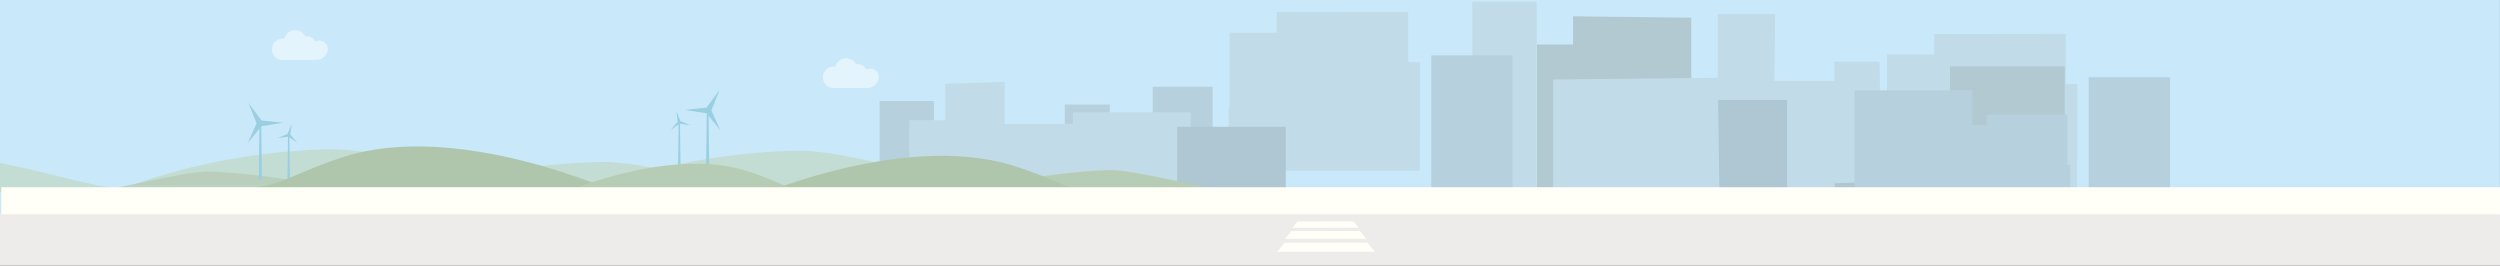 <?xml version="1.0" encoding="UTF-8"?>
<svg xmlns="http://www.w3.org/2000/svg" version="1.1" viewBox="0 0 15638.3 1662">
  <rect x="0" y="0" width="15638.3" height="1662" fill="#333333" stroke="none"/>
  <!-- Generator: Adobe Illustrator 29.2.1, SVG Export Plug-In . SVG Version: 2.1.0 Build 116)  -->
  <defs>
    <style>
      .st0 {
        fill: #b2c9d1;
      }

      .st1 {
        fill: #c9e9fa;
      }

      .st2 {
        fill: #b6d1dd;
      }

      .st3 {
        fill: #fff;
        stroke: #f5f5f5;
        stroke-linecap: round;
        stroke-linejoin: round;
        stroke-width: .8px;
      }

      .st4 {
        fill: #edeceb;
      }

      .st5 {
        fill: #c0d6bd;
        opacity: .6;
      }

      .st6 {
        fill: #b0c6ac;
      }

      .st7, .st8 {
        fill: #b7ccb4;
      }

      .st8 {
        opacity: .8;
      }

      .st9 {
        opacity: .5;
      }

      .st10 {
        fill: #9acfe2;
      }

      .st11 {
        fill: #fffff7;
      }

      .st12 {
        fill: #c1dbe8;
      }

      .st13 {
        fill: #aec7d3;
      }
    </style>
  </defs>
  <g id="S2_HG">
    <rect class="st1" x="-71.2" y="-38.1" width="15709.2" height="1378.9"/>
    <path class="st5" d="M3749.8,1165.6s526.9-209.3,1236.4-222.8c291.4-5.6,842.5,172.7,1017.9,191.5,175.4,18.8-759.4,31.3-759.4,31.3l-605.7-1.4-889.2,1.4Z"/>
    <path class="st5" d="M2526.1,1235.9s526.9-209.3,1236.4-222.8c291.4-5.6,842.5,172.7,1017.9,191.5,175.4,18.8-759.4,31.3-759.4,31.3l-605.7-1.4-889.2,1.4Z"/>
    <path class="st5" d="M-121.3,997.8c293.7,45,664.1,158.5,802.2,173.3,175.4,18.8-759.4,31.3-759.4,31.3l-84.7-.2"/>
    <path class="st5" d="M832.8,1156.1s526.9-209.3,1236.4-222.8c291.4-5.6,842.5,172.7,1017.9,191.5,175.4,18.8-759.4,31.3-759.4,31.3l-605.7-1.4-889.2,1.4Z"/>
    <g>
      <path class="st8" d="M2540,1239.8c-27.4,2.3-364.8-44.9-542.7-82.1-207.5-43.3-540.4-84.4-702.3-84.4s-606.6,125.4-960,168.7c-353.5,43.3,2255.3,45.6,2255.3,45.6l-50.2-47.9Z"/>
      <g>
        <polygon class="st10" points="1638.4 1125.1 1618.7 1125.1 1623.1 774.3 1633.9 774.3 1638.4 1125.1"/>
        <polyline class="st10" points="1810 845.9 1813.5 1118.6 1798.1 1118.6 1801.6 845.9"/>
        <polygon class="st10" points="1773 767.7 1636.2 753.8 1553.6 642.7 1605 771.3 1548.9 896 1635.6 789.3 1635.6 789.3 1773 767.7"/>
        <polygon class="st10" points="1860.3 893.2 1816 842.2 1824 774.7 1798.8 838 1736.4 863.9 1803.7 854.8 1803.7 854.8 1860.3 893.2"/>
      </g>
    </g>
    <path class="st6" d="M3854,1202.4s-977.4-445-1689.1-225.6c-278.5,85.9-389.7,175.4-565.2,194.2-175.4,18.8,759.4,31.3,759.4,31.3l605.7-1.4,889.2,1.4Z"/>
    <g>
      <polygon class="st12" points="12994.6 525.6 12921.9 525.6 12921.9 211.4 12098.8 212.6 12098.8 341 11803.6 341 11803.6 810 11798.4 810 11798.4 1203.7 12993 1203.7 12993 1001.8 12994.6 1001.8 12994.6 525.6"/>
      <g>
        <g>
          <rect class="st2" x="9614.3" y="768.5" width="340.1" height="476.2"/>
          <polygon class="st2" points="11323.2 678.5 11323.2 1026 11054.9 1026 11054.9 790.6 10772.9 790.6 10772.9 1362.8 11019.1 1362.8 11019.1 1398 11323.2 1398 11323.2 1438.4 11697.7 1438.4 11697.7 678.5 11323.2 678.5"/>
          <polygon class="st2" points="9998.4 1354.6 10145.8 1333.1 10145.8 1114.8 9998.4 1136.3 9998.4 1354.6"/>
        </g>
        <rect class="st2" x="13065.4" y="482.9" width="508.7" height="915.8" transform="translate(26639.4 1881.6) rotate(-180)"/>
      </g>
      <g>
        <polygon class="st12" points="10823.8 839.2 10823.8 911.6 10396.9 911.6 10396.9 648.6 10025 660.5 10025 889 9799.5 889 9799.5 1383.6 9729.5 1359.1 9999.6 1383.7 10043.2 1383.7 10043.2 1407.6 10258.1 1407.6 10258.1 1449.8 10396.9 1449.8 10396.9 1382.3 10823.8 1382.3 10823.8 1464.3 11560.9 1464.3 11560.9 839.2 10823.8 839.2"/>
        <rect class="st13" x="11476.2" y="929.8" width="679.2" height="555.4"/>
      </g>
    </g>
    <g>
      <rect class="st12" x="11795.5" y="647.2" width="380.5" height="372"/>
      <rect class="st0" x="12197.7" y="415.2" width="717.8" height="759.9"/>
      <polygon class="st12" points="11757.1 385.2 11475.1 385.2 11475.1 506.2 11099.1 506.2 11104.5 86.4 10745.5 86.4 10744.6 1166.3 11767.3 1137.8 11757.1 385.2"/>
      <rect class="st12" x="9210.3" y="10.1" width="402.1" height="1203.8"/>
      <polygon class="st12" points="8882.1 388.9 8809.4 388.9 8809.4 74.7 7986.4 75.9 7986.4 204.3 7691.2 204.3 7691.2 673.3 7685.9 673.3 7685.9 1067 8880.6 1067 8880.6 865.1 8882.1 865.1 8882.1 388.9"/>
      <g>
        <rect class="st2" x="5501.9" y="631.8" width="340.1" height="476.2"/>
        <polygon class="st2" points="7210.7 541.8 7210.7 889.3 6942.4 889.3 6942.4 653.9 6660.4 653.9 6660.4 1226.1 6906.6 1226.1 6906.6 1261.3 7210.7 1261.3 7210.7 1301.7 7585.2 1301.7 7585.2 541.8 7210.7 541.8"/>
        <polygon class="st2" points="5886 1217.9 6033.4 1196.4 6033.4 978.1 5886 999.6 5886 1217.9"/>
      </g>
      <rect class="st2" x="8952.9" y="346.2" width="508.7" height="915.8" transform="translate(18414.5 1608.2) rotate(-180)"/>
      <polygon class="st2" points="12931.8 1030.6 12931.8 717.2 12426.5 717.2 12426.5 782.9 12337.3 782.9 12337.3 565.2 11600.2 565.2 11600.2 1190.3 12324.7 1190.3 12324.7 1259.1 12551 1259.1 12551 1317.6 12949.8 1317.6 12949.8 1030.6 12931.8 1030.6"/>
      <rect class="st13" x="10589.2" y="625" width="589.4" height="576.2"/>
      <polygon class="st12" points="6711.4 702.5 6711.4 774.9 6284.4 774.9 6284.4 511.9 5912.6 523.8 5912.6 752.3 5687 752.3 5687 1246.9 5617 1222.4 5887.1 1247 5930.8 1247 5930.8 1270.9 6145.6 1270.9 6145.6 1313.1 6284.4 1313.1 6284.4 1245.6 6711.4 1245.6 6711.4 1327.6 7448.5 1327.6 7448.5 702.5 6711.4 702.5"/>
      <rect class="st13" x="7363.8" y="793.1" width="679.2" height="555.4"/>
      <polygon class="st0" points="10579.6 110.7 9839.9 102 9839.9 278.4 9614.3 278.4 9614.3 489.8 9614.3 660.2 9614.3 1202.5 10577.1 1202.5 10577.1 660.3 10579.6 1047.8 10579.6 110.7"/>
      <polygon class="st12" points="9715.3 497.2 9715.3 1262.5 10756.6 1281 10745.2 486.6 9715.3 497.2"/>
    </g>
    <path class="st7" d="M5706.1,1230.6c27.4,2.3,364.8-44.9,542.7-82.1,207.5-43.3,540.4-84.4,702.3-84.4s606.6,125.4,960,168.7c353.5,43.3-2255.3,45.6-2255.3,45.6l50.2-47.9Z"/>
    <g>
      <polygon class="st10" points="4416.7 1044.6 4436.5 1044.6 4432.1 693.8 4421.3 693.8 4416.7 1044.6"/>
      <polyline class="st10" points="4245.2 765.4 4241.6 1038.1 4257 1038.1 4253.6 765.4"/>
      <polygon class="st10" points="4282.1 687.3 4418.9 673.3 4501.5 562.3 4450.1 690.9 4506.2 815.6 4419.5 708.8 4419.5 708.9 4282.1 687.3"/>
      <polygon class="st10" points="4194.9 812.8 4239.2 761.8 4231.1 694.3 4256.3 757.6 4318.7 783.4 4251.4 774.3 4251.4 774.4 4194.9 812.8"/>
    </g>
    <path class="st6" d="M4645.5,1261s977.4-445,1689.1-225.6c278.5,85.9,389.7,175.4,565.2,194.2,175.4,18.8-759.4,31.3-759.4,31.3l-605.7-1.4-889.2,1.4Z"/>
    <path class="st7" d="M3475.8,1225.8s687.8-313.1,1188.6-158.7c196,60.4,274.3,123.5,397.7,136.7,123.5,13.2-534.4,22-534.4,22l-426.2-1-625.7,1Z"/>
    <rect class="st4" x="-21" y="1332.9" width="15659.3" height="332.1"/>
    <g>
      <polygon class="st11" points="8116 1385.5 8466 1384.7 8499.3 1425 8084.5 1425 8116 1385.5"/>
      <polygon class="st11" points="8077.4 1445.7 8506.4 1444.7 8547.2 1494 8038.7 1494 8077.4 1445.7"/>
      <polygon class="st11" points="8035.9 1518.5 8552.4 1517.3 8601.5 1575.3 7989.4 1575.3 8035.9 1518.5"/>
    </g>
    <rect class="st11" x="8" y="1171.2" width="15630.3" height="169.5"/>
  </g>
  <g id="Wolken">
    <g class="st9">
      <path class="st3" d="M1834.5,307.6c0,36.7-29.8,66.5-66.5,66.5-36.7,0-66.5-29.8-66.5-66.5s29.8-66.5,66.5-66.5c36.7,0,66.5,29.8,66.5,66.5Z"/>
      <path class="st3" d="M1916.6,258.5c0,38.5-31.2,69.7-69.7,69.7-38.5,0-69.7-31.2-69.7-69.7s31.2-69.7,69.7-69.7c38.5,0,69.7,31.2,69.7,69.7Z"/>
      <path class="st3" d="M1978.1,286.4c0,33.1-26.8,59.9-59.9,59.9-33.1,0-59.9-26.8-59.9-59.9,0-33.1,26.8-59.9,59.9-59.9,33.1,0,59.9,26.8,59.9,59.9Z"/>
      <path class="st3" d="M1702.3,301.6h347.4v1.2c0,39.8-32.3,72.2-72.2,72.2h-207.9c-37.2,0-67.3-30.2-67.3-67.3v-6h0Z"/>
      <path class="st3" d="M2050.7,305.1c0,27.9-23.6,50.6-52.8,50.6-29.1,0-52.8-22.6-52.8-50.6,0-27.9,23.6-50.6,52.8-50.6,29.1,0,52.8,22.6,52.8,50.6Z"/>
    </g>
    <g class="st9">
      <circle class="st3" cx="5214.5" cy="483.2" r="66.5"/>
      <path class="st3" d="M5363,434.1c0,38.5-31.2,69.7-69.7,69.7-38.5,0-69.7-31.2-69.7-69.7s31.2-69.7,69.7-69.7c38.5,0,69.7,31.2,69.7,69.7Z"/>
      <path class="st3" d="M5424.6,462c0,33.1-26.8,59.9-59.9,59.9-33.1,0-59.9-26.8-59.9-59.9,0-33.1,26.8-59.9,59.9-59.9,33.1,0,59.9,26.8,59.9,59.9Z"/>
      <path class="st3" d="M5148.8,477.2h347.4v1.2c0,39.8-32.3,72.2-72.2,72.2h-207.9c-37.2,0-67.3-30.2-67.3-67.3v-6h0Z"/>
      <ellipse class="st3" cx="5444.5" cy="480.7" rx="52.8" ry="50.6"/>
    </g>
  </g>
</svg>